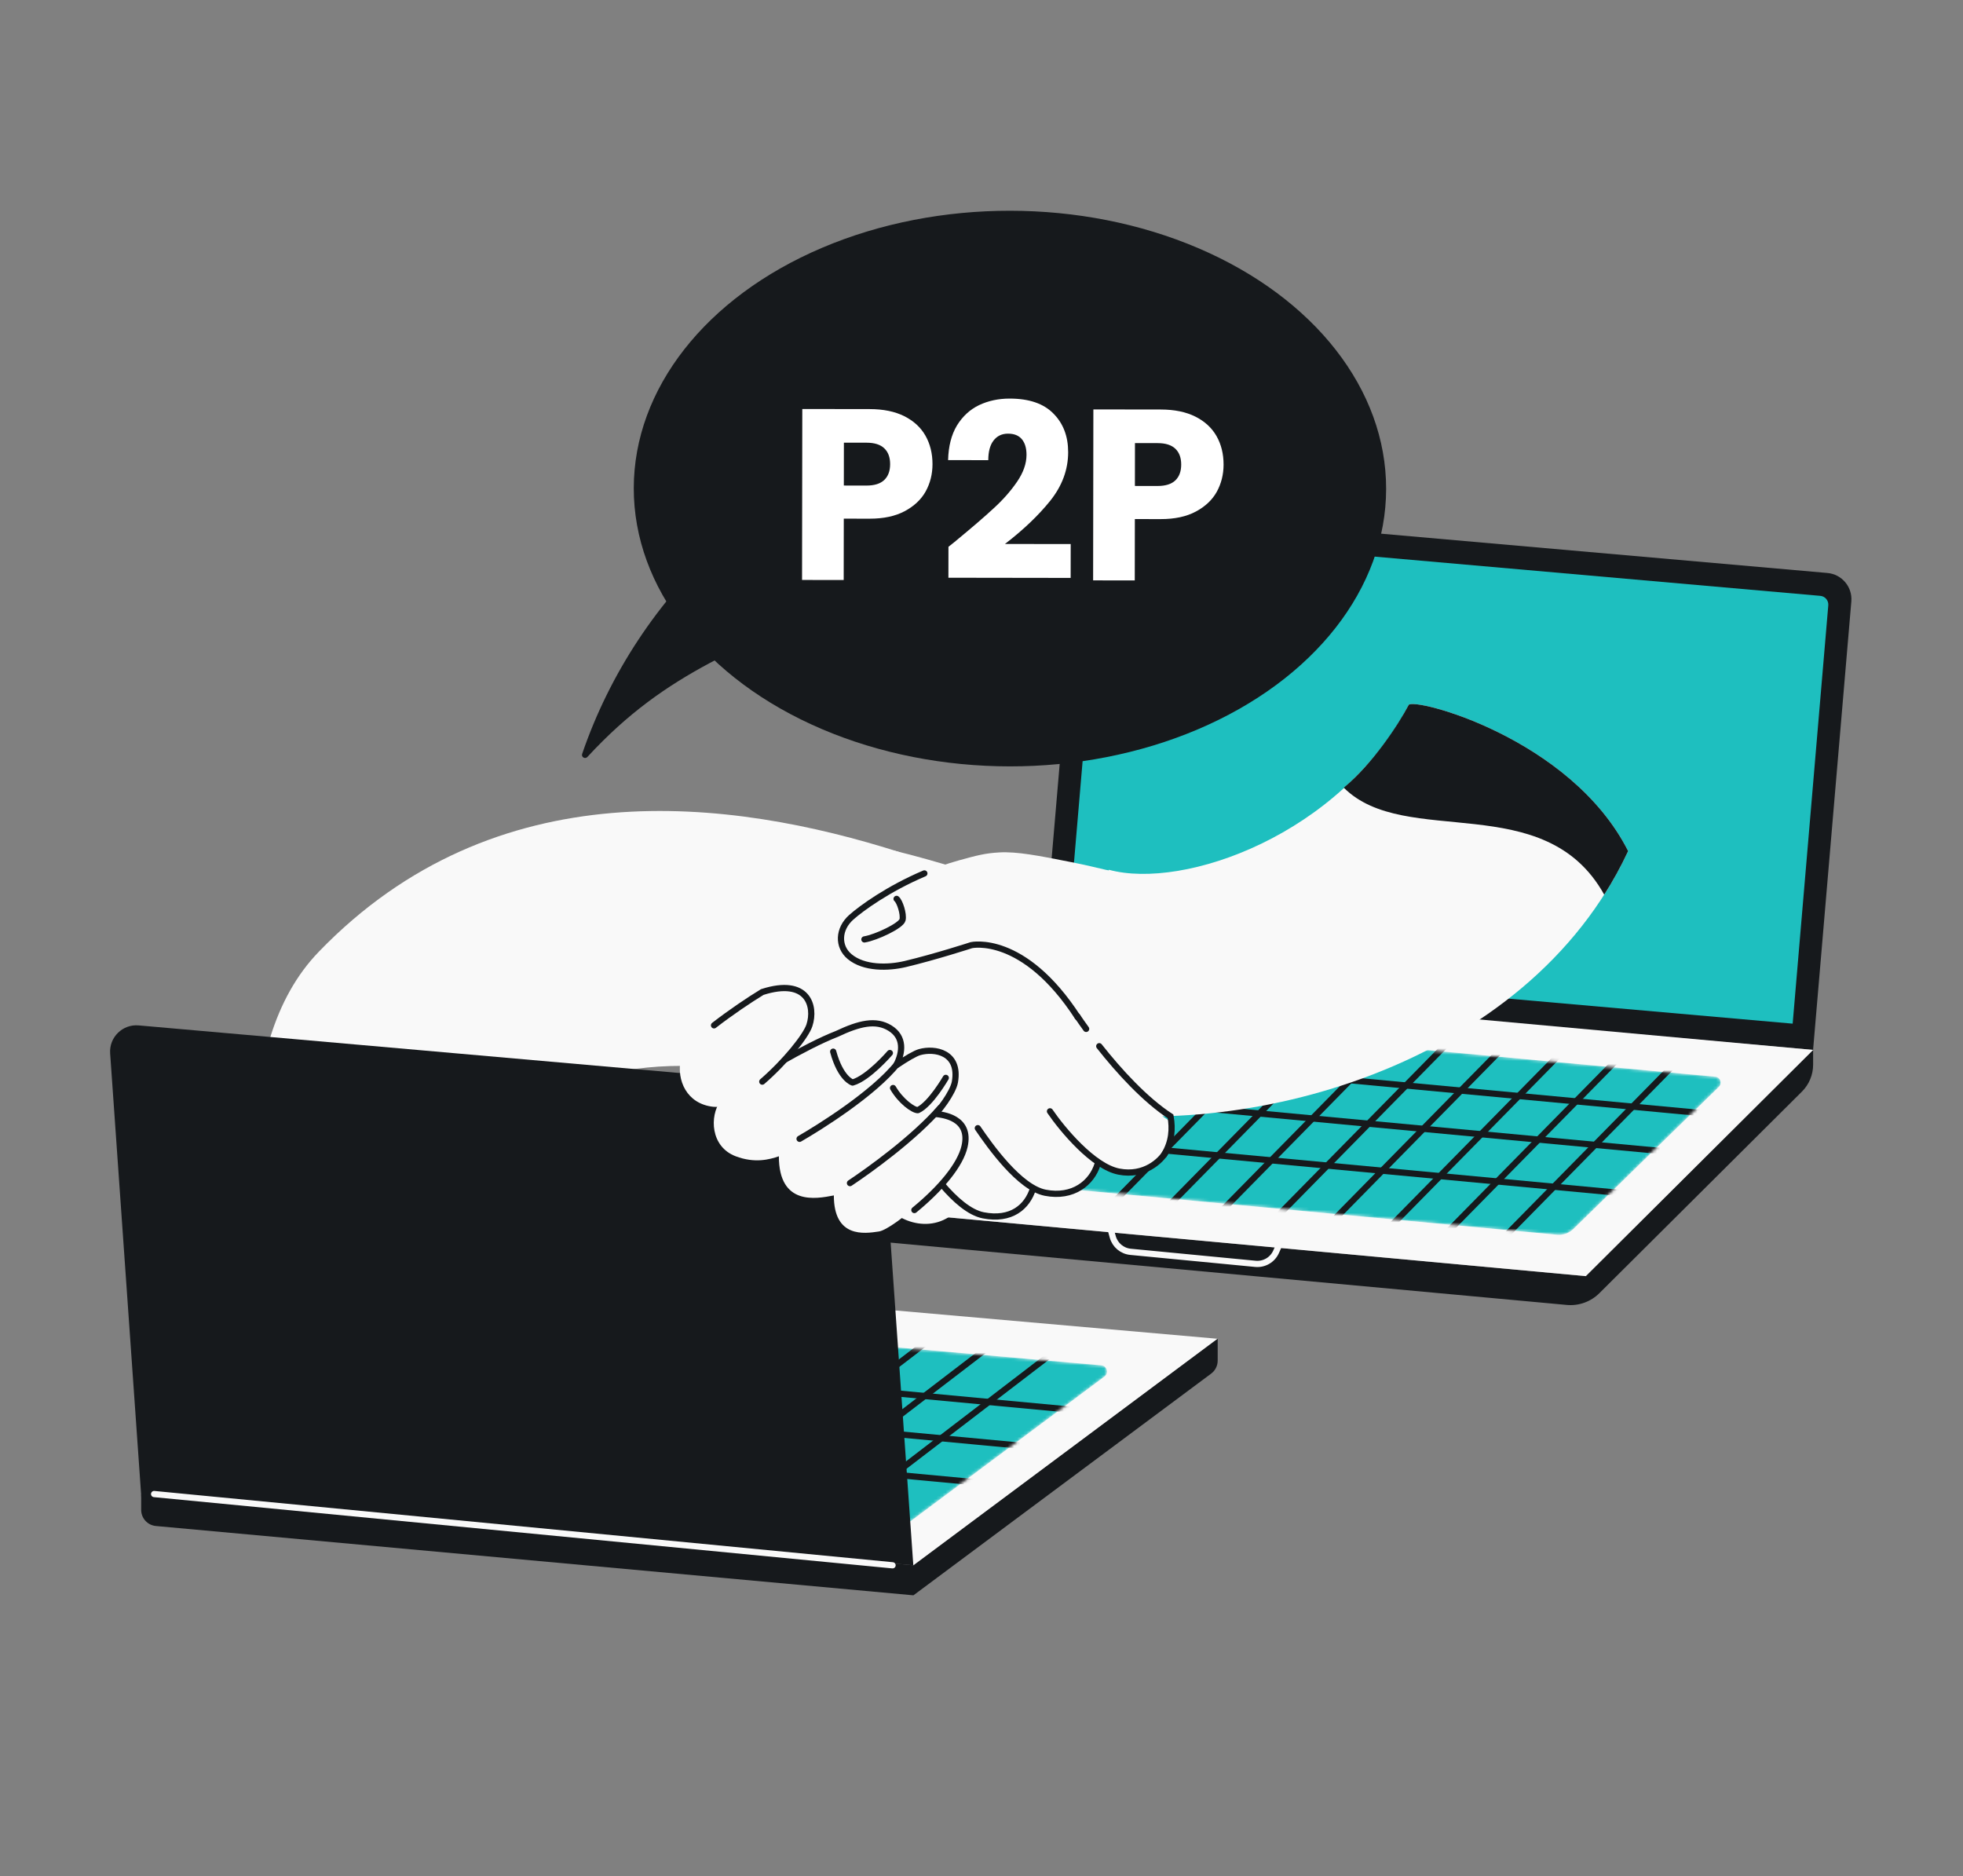 <svg width="632" height="604" viewBox="0 0 632 604" fill="none" xmlns="http://www.w3.org/2000/svg">
<rect x="0" y="0" width="632" height="604" fill="#808080" stroke="none"/>
<g clip-path="url(#clip0_2288_255)">
<path d="M347.498 171.781C347.896 167.111 352.012 163.652 356.681 164.063L588.35 184.459C593.002 184.868 596.445 188.964 596.048 193.617L583.734 337.992L335.188 316.111L347.498 171.781Z" fill="#16191C"/>
<path d="M354.581 174.287C354.714 172.73 356.086 171.577 357.642 171.714L586.062 191.824C587.612 191.96 588.76 193.325 588.628 194.876L577.159 329.544L343.113 308.939L354.581 174.287Z" fill="#1EBFBF"/>
<path fill-rule="evenodd" clip-rule="evenodd" d="M583.746 337.995L510.559 410.823L261.509 387.882L261.509 390.851C261.509 394.742 264.473 397.992 268.348 398.349L504.423 420.096C508.312 420.454 512.159 419.069 514.927 416.315L580.141 351.42C582.449 349.123 583.746 346.002 583.746 342.746V337.995Z" fill="#16191C"/>
<path d="M334.632 315.278L583.739 337.998L510.557 410.823L261.507 387.881L334.632 315.278Z" fill="#F9F9F9"/>
<mask id="mask0_2288_255" style="mask-type:alpha" maskUnits="userSpaceOnUse" x="291" y="327" width="263" height="71">
<path d="M338.624 329.194C340.006 327.848 341.908 327.175 343.829 327.352L552.268 346.637C553.866 346.784 554.558 348.736 553.41 349.858L506.538 395.648C505.155 397 503.247 397.675 501.321 397.495L292.939 378.038C291.341 377.888 290.651 375.935 291.801 374.815L338.624 329.194Z" fill="#1EBFBF"/>
</mask>
<g mask="url(#mask0_2288_255)">
<path d="M338.624 329.194C340.006 327.848 341.908 327.175 343.829 327.352L552.268 346.637C553.866 346.784 554.558 348.736 553.41 349.858L506.538 395.648C505.155 397 503.247 397.675 501.321 397.495L292.939 378.038C291.341 377.888 290.651 375.935 291.801 374.815L338.624 329.194Z" fill="#1EBFBF"/>
<path d="M312.454 336.355L556.323 359.129" stroke="#16191C" stroke-width="2" stroke-linecap="round"/>
<path d="M308.078 349.379L551.947 372.153" stroke="#16191C" stroke-width="2" stroke-linecap="round"/>
<path d="M293.413 362.731L537.282 385.504" stroke="#16191C" stroke-width="2" stroke-linecap="round"/>
<path d="M305.362 381.233L359.779 325.874" stroke="#16191C" stroke-width="2" stroke-linecap="round"/>
<path d="M324.418 382.558L378.835 327.199" stroke="#16191C" stroke-width="2" stroke-linecap="round"/>
<path d="M341.555 384.844L395.972 329.485" stroke="#16191C" stroke-width="2" stroke-linecap="round"/>
<path d="M375.031 389.425L429.449 334.066" stroke="#16191C" stroke-width="2" stroke-linecap="round"/>
<path d="M410.472 392.371L464.889 337.012" stroke="#16191C" stroke-width="2" stroke-linecap="round"/>
<path d="M448.151 394.336L502.568 338.977" stroke="#16191C" stroke-width="2" stroke-linecap="round"/>
<path d="M359.779 385.786L414.196 330.427" stroke="#16191C" stroke-width="2" stroke-linecap="round"/>
<path d="M430.412 391.714L484.829 336.355" stroke="#16191C" stroke-width="2" stroke-linecap="round"/>
<path d="M466.959 395.704L521.376 340.345" stroke="#16191C" stroke-width="2" stroke-linecap="round"/>
<path d="M391.77 391.389L446.187 336.03" stroke="#16191C" stroke-width="2" stroke-linecap="round"/>
<path d="M484.829 397.779L539.247 342.42" stroke="#16191C" stroke-width="2" stroke-linecap="round"/>
</g>
<path d="M357.541 395.597L358.264 398.202C358.993 400.83 361.266 402.737 363.981 402.998L404.193 406.868C407.011 407.139 409.687 405.58 410.841 402.994L412.007 400.38" stroke="#F9F9F9" stroke-width="2" stroke-linecap="round"/>
<path fill-rule="evenodd" clip-rule="evenodd" d="M524.188 273.988C491.601 343.845 399.539 368.101 340 356.743L357.013 280.007C381.19 286.575 431.599 268.712 453.513 226.972C454.88 224.367 505.688 237.407 524.188 273.988Z" fill="#F9F9F9"/>
<path d="M453.513 226.972C454.88 224.367 505.688 237.407 524.188 273.988C521.902 278.888 519.324 283.563 516.486 288.017C497.34 253.581 452.469 273.408 432.642 253.581C442.034 245.755 450.215 233.252 453.513 226.972Z" fill="#16191C"/>
<path d="M320.035 283.148L340.682 319.385L338.154 349.723L309.501 372.476L279.164 368.684L255.146 319.385C255.146 319.385 266.166 277.289 287.774 273.829C300.932 276.968 320.035 283.148 320.035 283.148Z" fill="#F9F9F9"/>
<path fill-rule="evenodd" clip-rule="evenodd" d="M288.745 358.532C283.706 351.925 279.414 345.607 276.688 341.271L268.557 361.974C270.013 363.898 270.936 366.109 271.985 368.623C274.045 373.559 276.592 379.662 284.614 387.046C288.618 393.552 301.513 398.28 309.514 388.083C314.903 392.789 327.451 393.781 332.404 382.911C338.62 386.627 350.015 386.338 354.037 375.111C361.965 379.098 375.722 379.078 377.86 361.679C360.077 350.8 351.531 336.348 345.183 325.611C343.209 322.273 341.448 319.294 339.687 316.894L325.577 340.004C323.321 336.779 321.394 333.864 319.93 331.535L309.664 353.406C305.06 347.299 301.152 341.53 298.618 337.498L288.745 358.532Z" fill="#F9F9F9"/>
<path d="M102.643 306.389C73.624 336.433 80.312 394.978 89.649 451.289L169.884 460.255C162.66 439.593 135.062 387.143 166.635 360.078C198.208 333.013 250.652 344.34 272.927 353.387L289.91 274.414C234.861 256.854 159.525 247.499 102.643 306.389Z" fill="#F9F9F9"/>
<path d="M269.976 420.267L392.044 430.993L294.125 504.039L269.976 420.267Z" fill="#F9F9F9"/>
<mask id="mask1_2288_255" style="mask-type:alpha" maskUnits="userSpaceOnUse" x="268" y="432" width="89" height="63">
<path d="M268.932 432.018L354.57 439.543C356.4 439.704 357.064 442.04 355.591 443.138L286.908 494.375L268.932 432.018Z" fill="#1EBFBF"/>
</mask>
<g mask="url(#mask1_2288_255)">
<path d="M268.932 432.018L354.57 439.543C356.4 439.704 357.064 442.04 355.591 443.138L286.908 494.375L268.932 432.018Z" fill="#1EBFBF"/>
<path d="M100.238 430.974L344.106 453.748" stroke="#16191C" stroke-width="2" stroke-linecap="round"/>
<path d="M279.343 481.165L340.976 433.972" stroke="#16191C" stroke-width="2" stroke-linecap="round"/>
<path d="M260.136 478.167L321.77 430.975" stroke="#16191C" stroke-width="2" stroke-linecap="round"/>
<path d="M238.116 478.167L299.749 430.975" stroke="#16191C" stroke-width="2" stroke-linecap="round"/>
<path d="M91.517 443.269L335.386 466.042" stroke="#16191C" stroke-width="2" stroke-linecap="round"/>
<path d="M71.539 454.537L315.407 477.31" stroke="#16191C" stroke-width="2" stroke-linecap="round"/>
</g>
<path d="M35.462 339.138C35.096 333.941 39.465 329.649 44.655 330.106L276.111 350.483C280.259 350.849 283.526 354.174 283.818 358.328L294.047 503.91L45.502 482.028L35.462 339.138Z" fill="#16191C"/>
<path fill-rule="evenodd" clip-rule="evenodd" d="M294.085 503.913L45.452 481.165V486.07C45.452 488.767 47.508 491.02 50.194 491.266L294.085 513.579V503.913ZM294.085 503.912L392.041 430.975V438.021C392.041 439.67 391.262 441.221 389.94 442.206L294.085 513.579V503.912Z" fill="#16191C"/>
<path d="M49.618 480.976L287.365 503.916" stroke="#F9F9F9" stroke-width="2" stroke-linecap="round"/>
<path d="M274.066 295.303C278.327 291.504 291.568 281.686 308.863 276.937C314.594 275.363 317.17 274.679 321.694 274.421C327.44 274.093 334.346 275.459 344.552 277.477L344.967 277.559C355.079 279.559 355.918 280.466 370.862 282.671C389.26 290.522 373.126 341.392 364.716 342.028C356.305 342.663 345.243 330.258 341.034 319.282C333.724 306.463 312.752 304.271 312.752 304.271C312.752 304.271 301.22 308.021 291.511 310.338C285.952 311.665 278.166 311.826 273.536 307.957C269.648 304.709 269.849 299.063 274.066 295.303Z" fill="#F9F9F9"/>
<path d="M347 327.5C329.5 300.5 312.752 304.271 312.752 304.271C312.752 304.271 301.22 308.021 291.511 310.338C285.952 311.665 278.166 311.826 273.536 307.957C269.648 304.709 269.849 299.063 274.066 295.303C277.317 292.404 285.994 286.11 297.606 281.18" stroke="#16191C" stroke-width="2" stroke-linecap="round"/>
<path d="M278.297 302.425C282.035 301.828 290.129 298.016 290.576 296.131C291.022 294.247 289.653 290.126 288.659 289.375" stroke="#16191C" stroke-width="2" stroke-linecap="round"/>
<path d="M374.742 371.816C377.349 367.589 377.56 363.362 376.868 359.406C368.643 354.035 360.263 344.863 353.909 336.804M349.69 331.23C348.613 329.746 347.643 328.359 346.8 327.11" stroke="#16191C" stroke-width="2" stroke-linecap="round"/>
<path d="M338.047 357.764C341.996 363.561 351.96 375.559 360.227 377.172C368.494 378.785 373.754 373.643 375.35 370.871" stroke="#16191C" stroke-width="2" stroke-linecap="round"/>
<path d="M314.815 363.189C318.763 368.986 328.268 382.364 336.535 383.977C345.45 385.717 351.499 380.817 353.368 374.792" stroke="#16191C" stroke-width="2" stroke-linecap="round"/>
<path d="M332.595 382.591C330.726 388.616 325.511 392.988 316.596 391.249C312.073 390.366 307.378 386.11 303.406 381.487" stroke="#16191C" stroke-width="2" stroke-linecap="round"/>
<path fill-rule="evenodd" clip-rule="evenodd" d="M268.461 384.838C268.461 398.593 278.267 397.172 282.974 396.449C287.68 395.727 307.485 378.974 309.739 369.13C311.866 359.84 303.526 358.874 301.219 358.607C301.081 358.591 300.965 358.578 300.874 358.565C301.903 358.25 306.842 351.763 307.436 348.328C309.099 338.712 300.874 337.362 296.108 338.702C294.631 339.117 291.932 340.694 288.501 343.005C290.769 338.702 291.119 333.828 286.569 331.004C281.961 328.143 276.648 329.442 269.468 332.827C264.312 334.831 257.71 338.272 251.44 341.834C244.506 345.773 236.749 347.822 231.895 354.529C228.464 359.27 228.692 369.13 236.848 372.231C242.988 374.565 247.759 373.286 250.762 372.239C250.762 388.237 262.804 385.925 268.213 384.886C268.297 384.87 268.38 384.854 268.461 384.838Z" fill="#F9F9F9"/>
<path d="M251.44 341.834C257.71 338.272 264.312 334.831 269.468 332.827C276.648 329.442 281.961 328.143 286.569 331.004C291.119 333.828 290.769 338.702 288.502 343.005C291.932 340.694 294.631 339.117 296.108 338.702C300.874 337.362 309.099 338.712 307.437 348.328C306.843 351.763 301.904 358.25 300.874 358.565C300.965 358.578 301.081 358.591 301.219 358.607C303.526 358.874 312.663 359.798 310.536 369.087C309.19 374.966 303.014 382.473 294.385 389.552" stroke="#16191C" stroke-width="2" stroke-linecap="round"/>
<path d="M287.526 350.266C289.994 354.509 293.992 357.397 295.512 357.397C299.624 355.489 304.5 347 304.5 347M268.249 338.554C270.655 347.405 274.5 348.5 274.5 348.5C279.574 347.07 286.5 339 286.5 339" stroke="#16191C" stroke-width="2" stroke-linecap="round" stroke-linejoin="round"/>
<path d="M273.653 380.877C279.64 376.886 294.078 366.603 302.786 356.588" stroke="#16191C" stroke-width="2" stroke-linecap="round"/>
<path d="M257.428 366.62C263.662 363.027 281.235 352.106 288.941 342.39" stroke="#16191C" stroke-width="2" stroke-linecap="round"/>
<path d="M219.162 341.201C220.154 336.388 236.808 324.6 245.416 319.363C260.05 314.665 262.628 323.904 260.594 330.088C258.56 336.273 239.245 357.366 229.652 356.314C220.97 355.362 217.837 347.628 219.162 341.201Z" fill="#F9F9F9"/>
<path d="M245.416 348.209C252.748 341.874 259.442 333.591 260.593 330.088C262.627 323.904 260.05 314.665 245.416 319.363C241.232 321.908 235.148 326.001 229.885 330.088" stroke="#16191C" stroke-width="2" stroke-linecap="round"/>
<path d="M189.12 243.68C215.264 215.318 238.759 209.338 276.226 190.227C276.966 189.85 276.957 188.775 276.217 188.4C254.536 177.431 249.914 160.583 232.04 174.958C211.886 193.362 196.29 216.747 187.426 242.715C187.077 243.737 188.388 244.474 189.12 243.68Z" fill="#16191C"/>
<ellipse cx="121.114" cy="89.438" rx="121.114" ry="89.438" transform="matrix(-1 -0.001 -0.001 1 446.363 67.967)" fill="#16191C"/>
<path d="M300.224 149.447C300.219 152.636 299.483 155.561 298.016 158.225C296.548 160.836 294.298 162.95 291.264 164.566C288.23 166.181 284.466 166.986 279.971 166.98L271.661 166.968L271.632 186.724L258.226 186.705L258.305 131.668L280.022 131.7C284.412 131.706 288.122 132.469 291.152 133.989C294.181 135.51 296.451 137.604 297.963 140.271C299.475 142.939 300.229 145.998 300.224 149.447ZM278.967 156.316C281.528 156.32 283.437 155.721 284.693 154.521C285.949 153.321 286.579 151.623 286.582 149.428C286.585 147.232 285.96 145.533 284.708 144.329C283.455 143.125 281.548 142.521 278.987 142.517L271.696 142.507L271.676 156.305L278.967 156.316Z" fill="white"/>
<path d="M305.361 176.032C307.14 174.624 307.952 173.972 307.795 174.076C312.923 169.85 316.952 166.38 319.883 163.666C322.866 160.953 325.379 158.108 327.422 155.131C329.465 152.155 330.488 149.256 330.492 146.433C330.495 144.291 330.001 142.617 329.01 141.414C328.018 140.21 326.53 139.607 324.544 139.604C322.557 139.601 320.988 140.357 319.836 141.871C318.737 143.333 318.185 145.423 318.181 148.14L305.245 148.122C305.356 143.679 306.302 139.97 308.083 136.993C309.917 134.017 312.298 131.825 315.227 130.418C318.208 129.011 321.502 128.31 325.109 128.315C331.328 128.324 336.004 129.925 339.135 133.118C342.319 136.311 343.907 140.468 343.9 145.59C343.892 151.183 341.976 156.381 338.154 161.184C334.332 165.934 329.464 170.579 323.551 175.118L344.719 175.148L344.704 186.046L305.347 185.989L305.361 176.032Z" fill="white"/>
<path d="M393.936 149.583C393.931 152.771 393.195 155.697 391.728 158.36C390.261 160.972 388.01 163.085 384.976 164.701C381.942 166.317 378.178 167.122 373.683 167.115L365.373 167.103L365.344 186.86L351.938 186.84L352.017 131.804L373.734 131.835C378.125 131.842 381.834 132.605 384.864 134.125C387.893 135.645 390.163 137.739 391.675 140.407C393.187 143.074 393.941 146.133 393.936 149.583ZM372.679 156.451C375.24 156.455 377.149 155.857 378.405 154.656C379.661 153.456 380.291 151.758 380.294 149.563C380.297 147.368 379.673 145.668 378.42 144.464C377.167 143.26 375.26 142.657 372.699 142.653L365.408 142.642L365.388 156.441L372.679 156.451Z" fill="white"/>
</g>
<defs>
<clipPath id="clip0_2288_255">
<rect x="32" y="32" width="568" height="540" rx="48" fill="white"/>
</clipPath>
</defs>
</svg>
